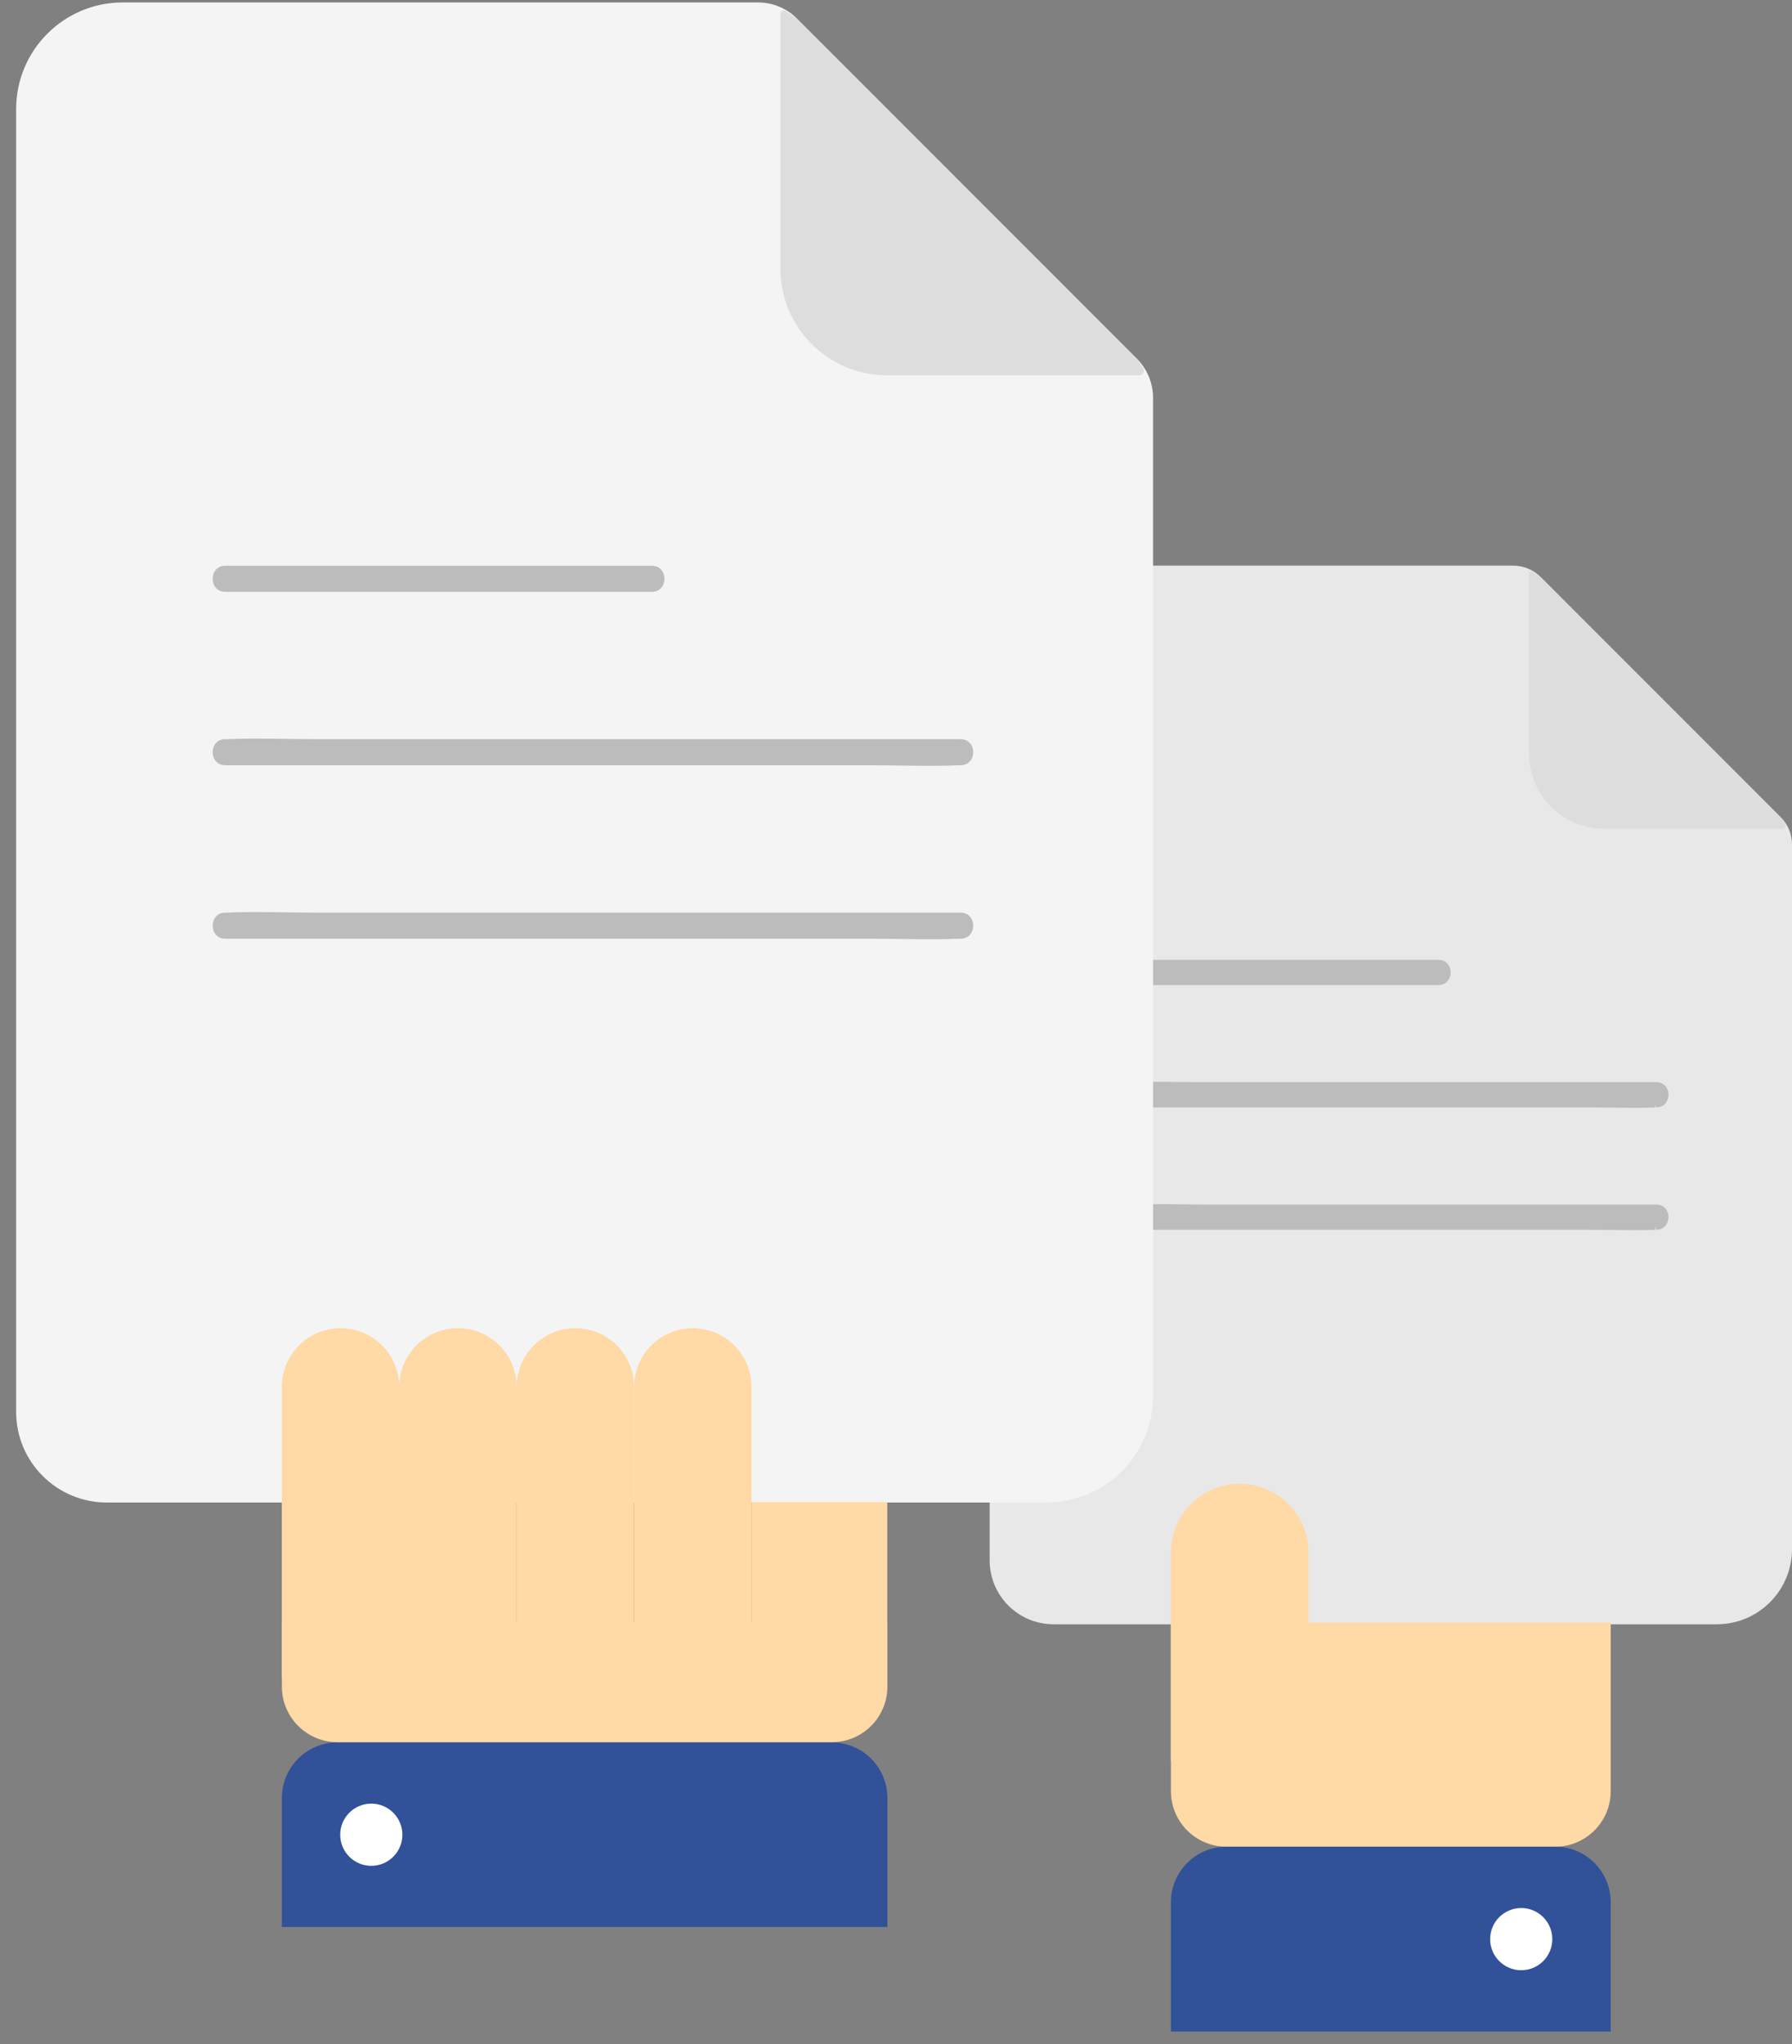 <svg width="100" height="114" viewBox="0 0 100 114" fill="none" xmlns="http://www.w3.org/2000/svg">
<rect x="0" y="0" width="100" height="114" fill="#808080" stroke="none"/>
<path d="M55.225 35.739V87.022C55.225 88.994 56.822 90.591 58.793 90.591H95.803C98.122 90.591 100 88.713 100 86.394V47.104C100 46.532 99.774 45.975 99.366 45.573L85.974 32.181C85.567 31.774 85.016 31.548 84.443 31.548H59.426C57.108 31.548 55.23 33.426 55.23 35.744L55.225 35.739Z" fill="#E8E8E8"/>
<path d="M85.324 42.026C85.324 44.344 87.202 46.222 89.52 46.222H99.46C99.609 46.222 99.697 46.056 99.609 45.935L99.361 45.583L85.969 32.191L85.534 31.888C85.445 31.827 85.324 31.888 85.324 31.998V42.031V42.026Z" fill="#DDDDDD"/>
<path d="M63.462 54.745H80.263C80.924 54.745 80.924 53.72 80.263 53.72H63.462C62.802 53.72 62.802 54.745 63.462 54.745Z" fill="#BCBCBC"/>
<path d="M80.264 54.942H63.463C63.011 54.942 62.774 54.584 62.774 54.237C62.774 53.89 63.011 53.532 63.463 53.532H80.264C80.715 53.532 80.952 53.89 80.952 54.237C80.952 54.584 80.715 54.942 80.264 54.942ZM63.463 53.918C63.171 53.918 63.16 54.204 63.16 54.237C63.16 54.27 63.171 54.556 63.463 54.556H80.264C80.555 54.556 80.567 54.27 80.567 54.237C80.567 54.204 80.555 53.918 80.264 53.918H63.463Z" fill="#BCBCBC"/>
<path d="M63.462 61.568H88.859C90.027 61.568 91.211 61.618 92.378 61.568C92.395 61.568 92.411 61.568 92.428 61.568C93.088 61.568 93.088 60.544 92.428 60.544H67.031C65.863 60.544 64.679 60.494 63.512 60.544C63.495 60.544 63.479 60.544 63.462 60.544C62.802 60.544 62.802 61.568 63.462 61.568Z" fill="#BCBCBC"/>
<path d="M91.2 61.787C90.803 61.787 90.412 61.782 90.021 61.776C89.63 61.771 89.239 61.765 88.854 61.765H63.457C63.005 61.765 62.769 61.407 62.769 61.06C62.769 60.714 63.005 60.355 63.457 60.355L63.507 60.548V60.355C64.283 60.322 65.081 60.334 65.858 60.344C66.249 60.35 66.64 60.355 67.025 60.355H92.422C92.874 60.355 93.11 60.714 93.11 61.06C93.11 61.407 92.874 61.765 92.422 61.765L92.373 61.572V61.765C91.987 61.782 91.591 61.787 91.2 61.787ZM63.479 60.736C63.17 60.736 63.16 61.022 63.16 61.055C63.16 61.088 63.17 61.374 63.462 61.374H88.859C89.25 61.374 89.641 61.374 90.032 61.385C90.798 61.396 91.596 61.407 92.367 61.374H92.411C92.719 61.374 92.725 61.088 92.725 61.055C92.725 61.022 92.714 60.736 92.422 60.736H67.025C66.634 60.736 66.243 60.736 65.852 60.724C65.081 60.714 64.288 60.702 63.517 60.736H63.473H63.479Z" fill="#BCBCBC"/>
<path d="M63.462 68.4H88.859C90.027 68.4 91.211 68.449 92.378 68.4C92.395 68.4 92.411 68.4 92.428 68.4C93.088 68.4 93.088 67.376 92.428 67.376H67.031C65.863 67.376 64.679 67.326 63.512 67.376C63.495 67.376 63.479 67.376 63.462 67.376C62.802 67.376 62.802 68.4 63.462 68.4Z" fill="#BCBCBC"/>
<path d="M91.2 68.612C90.803 68.612 90.412 68.606 90.021 68.6C89.63 68.595 89.239 68.59 88.854 68.59H63.457C63.005 68.59 62.769 68.231 62.769 67.885C62.769 67.538 63.005 67.18 63.457 67.18L63.507 67.373V67.18C64.283 67.147 65.081 67.158 65.858 67.169C66.249 67.174 66.64 67.18 67.025 67.18H92.422C92.874 67.18 93.11 67.538 93.11 67.885C93.11 68.231 92.874 68.59 92.422 68.59L92.373 68.397V68.59C91.987 68.606 91.591 68.612 91.2 68.612ZM63.479 67.565C63.17 67.565 63.16 67.852 63.16 67.885C63.16 67.918 63.17 68.204 63.462 68.204H88.859C89.25 68.204 89.641 68.204 90.032 68.215C90.798 68.226 91.596 68.237 92.367 68.204H92.411C92.719 68.204 92.725 67.918 92.725 67.885C92.725 67.852 92.714 67.565 92.422 67.565H67.025C66.634 67.565 66.243 67.565 65.852 67.554C65.081 67.543 64.288 67.532 63.517 67.565H63.473H63.479Z" fill="#BCBCBC"/>
<path d="M86.784 102.997H68.441C66.728 102.997 65.341 101.609 65.341 99.897V90.497H89.884V99.897C89.884 101.609 88.496 102.997 86.784 102.997Z" fill="#FFD9A6"/>
<path d="M89.884 113.308H65.341V106.094C65.341 104.381 66.728 102.994 68.441 102.994H86.784C88.496 102.994 89.884 104.381 89.884 106.094V113.308Z" fill="#315199"/>
<path d="M86.624 108.152C86.624 107.193 85.848 106.417 84.89 106.417C83.932 106.417 83.155 107.193 83.155 108.152C83.155 109.11 83.932 109.886 84.89 109.886C85.848 109.886 86.624 109.11 86.624 108.152Z" fill="white"/>
<path d="M69.179 82.754C71.299 82.754 73.017 84.472 73.017 86.593V98.234H65.341V86.593C65.341 84.472 67.059 82.754 69.179 82.754Z" fill="#FFD9A6"/>
<path d="M0.901 6.083V78.744C0.901 81.536 3.165 83.799 5.957 83.799H58.397C61.679 83.799 64.344 81.139 64.344 77.852V22.185C64.344 21.37 64.019 20.588 63.446 20.009L44.47 1.033C43.892 0.455 43.11 0.136 42.295 0.136H6.849C3.567 0.136 0.901 2.795 0.901 6.083Z" fill="#F4F4F4"/>
<path d="M43.551 14.982C43.551 18.264 46.211 20.929 49.498 20.929H63.579C63.788 20.929 63.909 20.692 63.788 20.521L63.435 20.02L44.459 1.044L43.848 0.615C43.721 0.526 43.551 0.615 43.551 0.769V14.987V14.982Z" fill="#DDDDDD"/>
<path d="M12.57 33.009H36.376C37.312 33.009 37.312 31.555 36.376 31.555H12.57C11.634 31.555 11.634 33.009 12.57 33.009Z" fill="#BCBCBC"/>
<path d="M12.57 42.679H48.551C50.209 42.679 51.883 42.751 53.535 42.679C53.557 42.679 53.584 42.679 53.606 42.679C54.542 42.679 54.542 41.225 53.606 41.225H17.625C15.968 41.225 14.294 41.154 12.642 41.225C12.62 41.225 12.592 41.225 12.57 41.225C11.634 41.225 11.634 42.679 12.57 42.679Z" fill="#BCBCBC"/>
<path d="M12.57 52.354H48.551C50.209 52.354 51.883 52.426 53.535 52.354C53.557 52.354 53.584 52.354 53.606 52.354C54.542 52.354 54.542 50.901 53.606 50.901H17.625C15.968 50.901 14.294 50.829 12.642 50.901C12.62 50.901 12.592 50.901 12.57 50.901C11.634 50.901 11.634 52.354 12.57 52.354Z" fill="#BCBCBC"/>
<path d="M49.514 83.778H41.932V93.833H49.514V83.778Z" fill="#FFD9A6"/>
<path d="M18.831 97.178H46.419C48.132 97.178 49.52 98.565 49.52 100.278V107.475H15.73V100.278C15.73 98.565 17.118 97.178 18.831 97.178Z" fill="#315199"/>
<path d="M20.719 104.063C21.677 104.063 22.454 103.287 22.454 102.328C22.454 101.37 21.677 100.594 20.719 100.594C19.761 100.594 18.984 101.37 18.984 102.328C18.984 103.287 19.761 104.063 20.719 104.063Z" fill="white"/>
<path d="M15.73 90.504H49.52V94.067C49.52 95.779 48.132 97.167 46.419 97.167H18.831C17.118 97.167 15.73 95.779 15.73 94.067V90.504Z" fill="#FFD9A6"/>
<path d="M22.279 93.447L15.726 93.573V77.356C15.726 75.544 17.19 74.08 19.002 74.08C20.814 74.08 22.279 75.544 22.279 77.356V93.441V93.447Z" fill="#FFD9A6"/>
<path d="M28.831 93.447L22.278 93.573V77.356C22.278 75.544 23.743 74.08 25.555 74.08C27.366 74.08 28.831 75.544 28.831 77.356V93.441V93.447Z" fill="#FFD9A6"/>
<path d="M35.385 93.447L28.832 93.573V77.356C28.832 75.544 30.297 74.08 32.108 74.08C33.92 74.08 35.385 75.544 35.385 77.356V93.441V93.447Z" fill="#FFD9A6"/>
<path d="M41.938 93.447L35.385 93.573V77.356C35.385 75.544 36.85 74.08 38.661 74.08C40.473 74.08 41.938 75.544 41.938 77.356V93.441V93.447Z" fill="#FFD9A6"/>
</svg>
